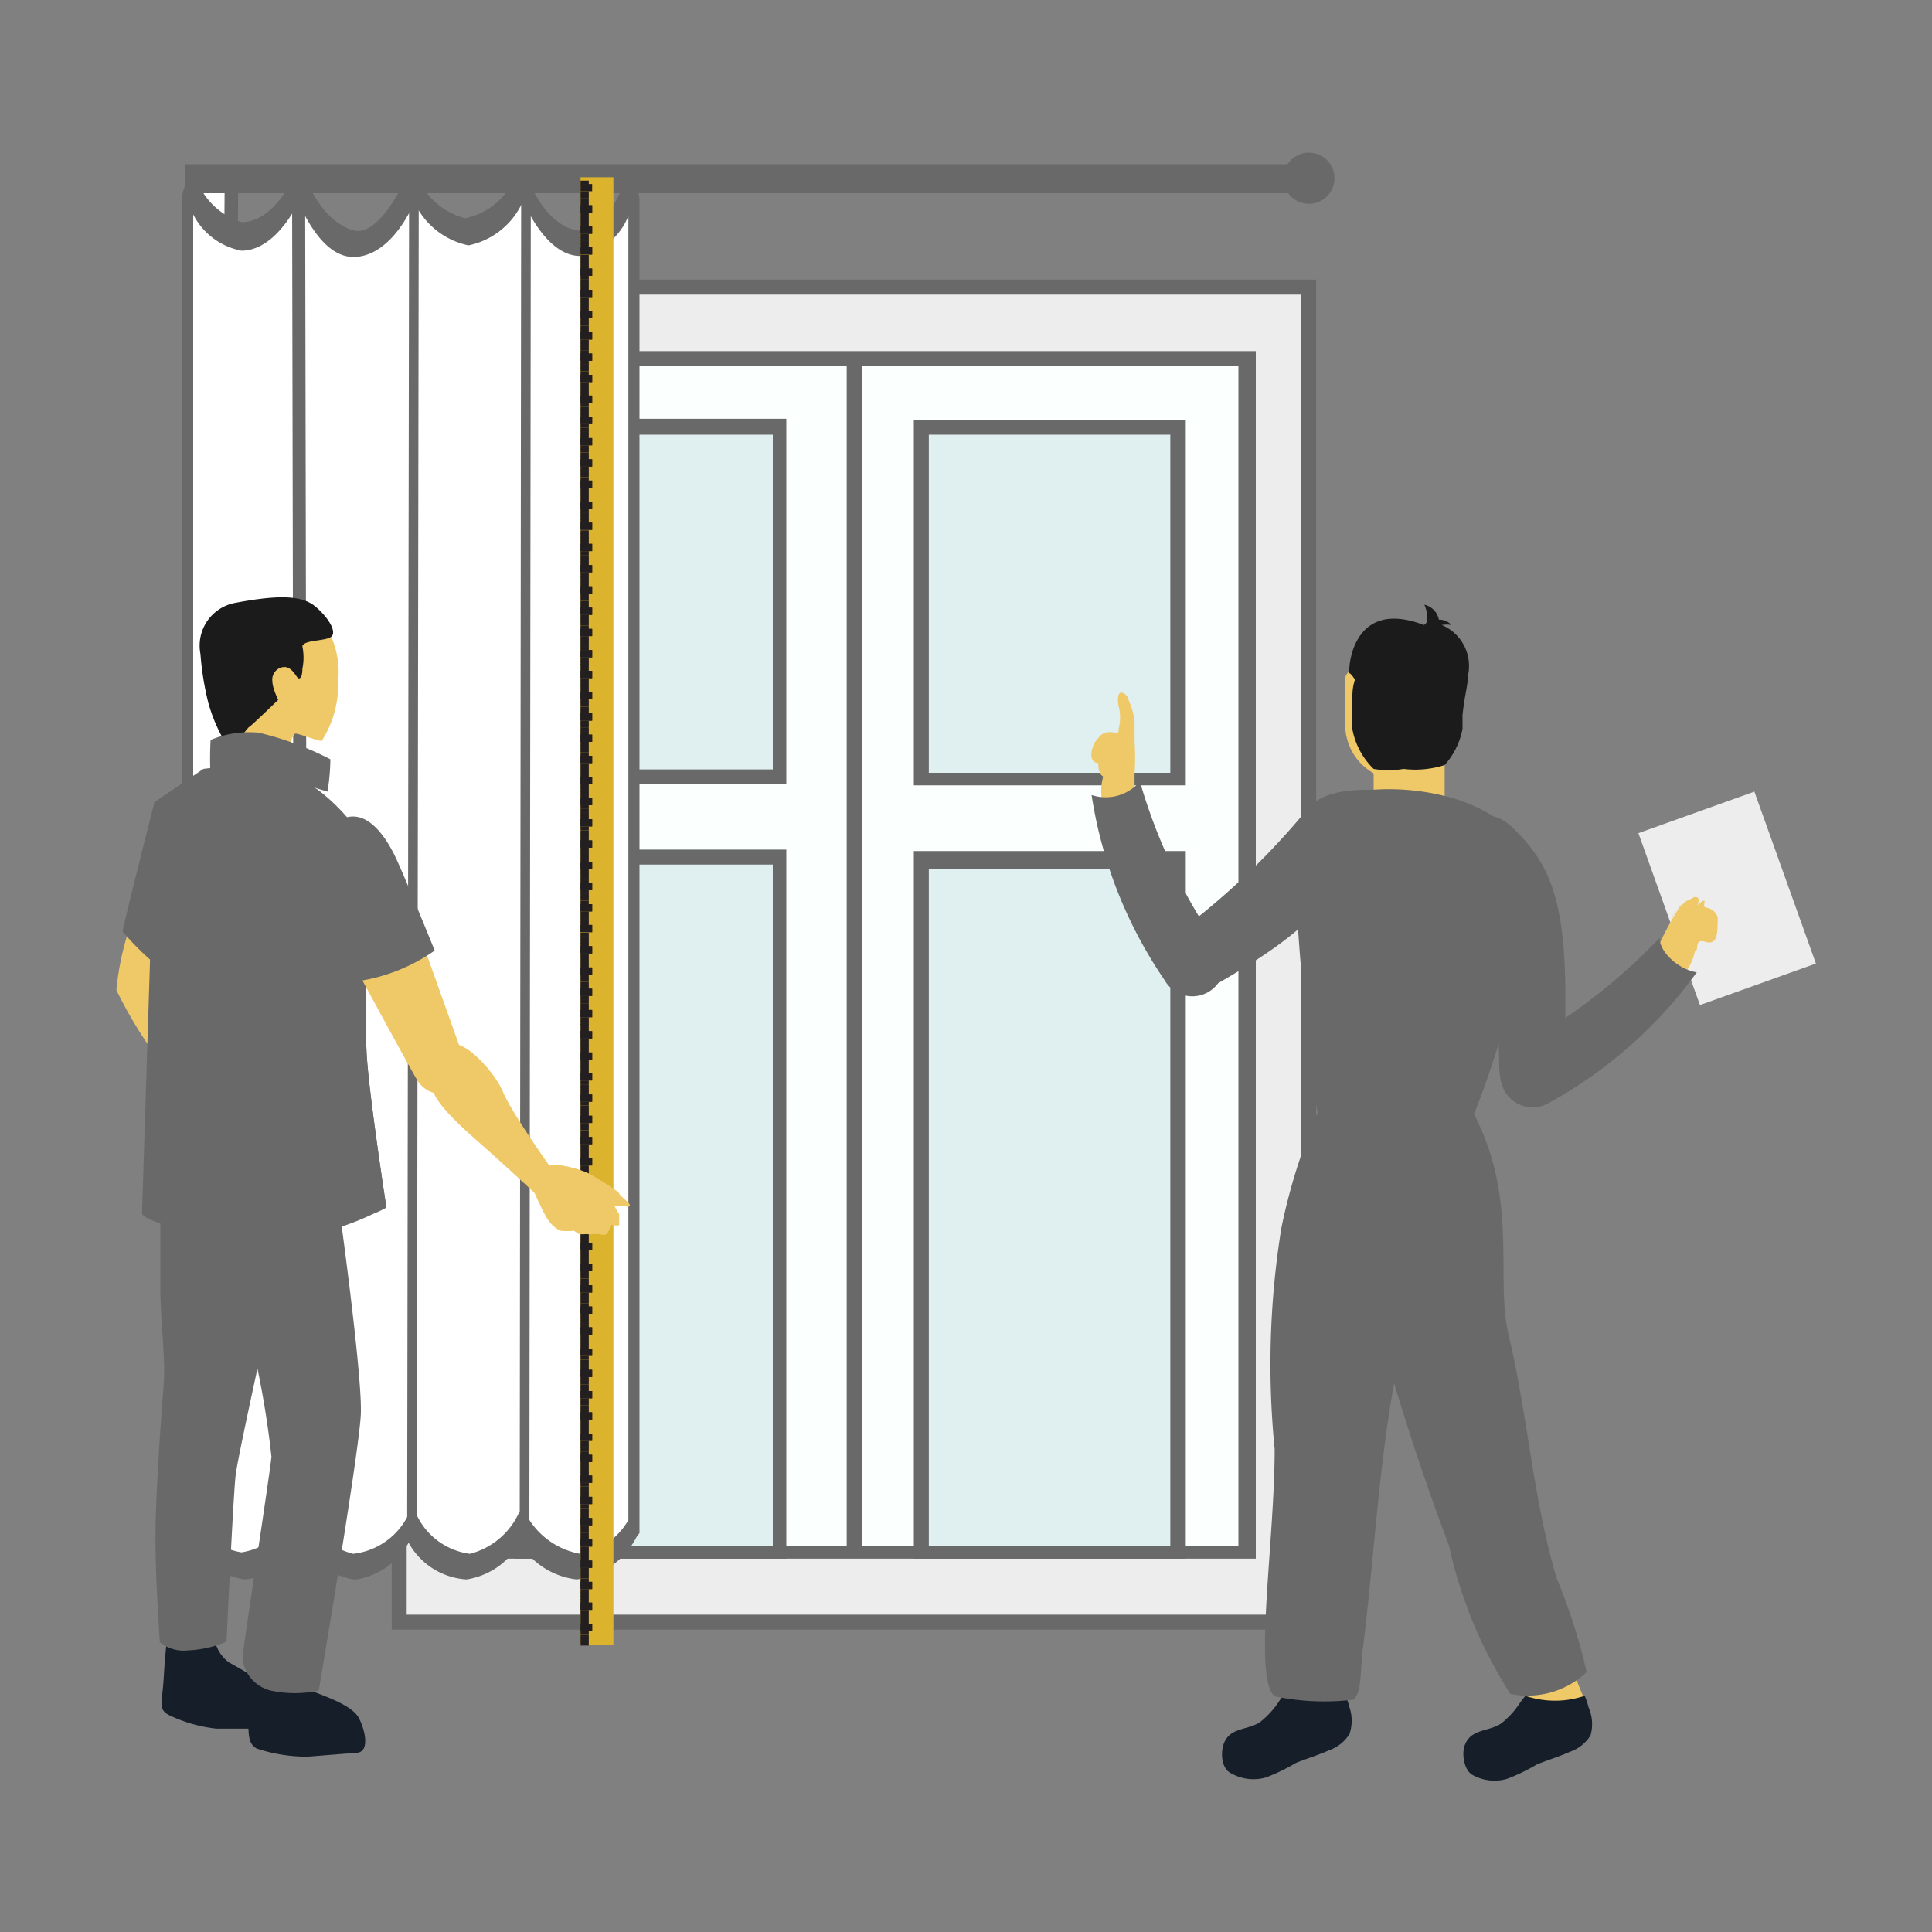 <svg xmlns="http://www.w3.org/2000/svg" id="Layer_1" data-name="Layer 1" viewBox="0 0 40 40"><rect x="0" y="0" width="40" height="40" fill="#808080" stroke="none"/><defs><style>.cls-1{fill:#ededed;}.cls-2{fill:#696969;}.cls-3{fill:#fbfffe;}.cls-4{fill:#e0f0f1;}.cls-5{fill:#efc867;}.cls-6{fill:#161f29;}.cls-7{fill:#1b1b1c;}.cls-8{fill:#fff;}.cls-9{fill:#dbb32d;}.cls-10{fill:#231f20;}</style></defs><rect class="cls-1" x="34.48" y="16.7" width="2.55" height="3.78" transform="translate(-4.17 13.15) rotate(-19.7)"></rect><rect class="cls-1" x="8.26" y="5.94" width="18.84" height="27.64"></rect><path class="cls-2" d="M27.25,33.74H8.11V5.79H27.25ZM8.42,33.43H26.94V6.1H8.42Z"></path><rect class="cls-3" x="9.56" y="7.41" width="16.23" height="24.71"></rect><path class="cls-2" d="M26,32.27H9.41v-25H26ZM9.72,32H25.64V7.57H9.72Z"></path><rect class="cls-2" x="17.53" y="7.41" width="0.31" height="24.74"></rect><rect class="cls-4" x="10.81" y="8.82" width="5.31" height="7.26"></rect><path class="cls-2" d="M16.28,16.24H10.66V8.67h5.62ZM11,15.93h5V9H11Z"></path><rect class="cls-4" x="10.81" y="17.74" width="5.31" height="14.38"></rect><path class="cls-2" d="M16.28,32.27H10.66V17.59h5.62ZM11,32h5V17.9H11Z"></path><rect class="cls-4" x="19.08" y="8.85" width="5.31" height="7.26"></rect><path class="cls-2" d="M24.55,16.26H18.92V8.7h5.63ZM19.23,16h5V9h-5Z"></path><rect class="cls-4" x="19.08" y="17.77" width="5.31" height="14.35"></rect><path class="cls-2" d="M24.55,32.27H18.92V17.62h5.63ZM19.23,32h5v-14h-5Z"></path><path class="cls-5" d="M32.4,34.73a3.51,3.51,0,0,1-.92.2l.2.45,1.1-.25-.19-.47Z"></path><path class="cls-6" d="M32.89,35.35a1.69,1.69,0,0,0-.08-.24v0a1.92,1.92,0,0,1-1.23,0l-.1.13a1.76,1.76,0,0,1-.41.45c-.27.17-.63.1-.75.46-.06.19,0,.51.17.6a.93.93,0,0,0,.71.08,3.93,3.93,0,0,0,.62-.3c.22-.09.46-.16.68-.26a.81.81,0,0,0,.43-.34A.86.86,0,0,0,32.89,35.35Z"></path><path class="cls-2" d="M27.49,22.84A51,51,0,0,0,30,32a9.41,9.41,0,0,0,1.27,3.07,1.78,1.78,0,0,0,1.58-.45,11.77,11.77,0,0,0-.62-1.94c-.5-1.69-.59-3.33-1-5.06-.27-1.14.2-2.73-.68-4.49-.45-.9-1.42-.35-2.6-.35Z"></path><path class="cls-5" d="M28.44,14.62V16.7a.51.51,0,0,0,.55.52c.15,0,.92-.11.92-.52V14.62Z"></path><path class="cls-5" d="M29.91,16.7s.09.41-1.15.84a.91.91,0,0,1-.31-.77Z"></path><path class="cls-5" d="M30.1,14a1,1,0,0,1,0,.3V15A1.14,1.14,0,0,1,29,16.16,1.16,1.16,0,0,1,27.85,15s0-.48,0-.95c0-.1.15-.21.18-.3l1.66-.71Z"></path><path class="cls-7" d="M28.06,14.08s-.09-.14-.12-.14,0-1.59,1.54-1a.13.13,0,0,0,.07-.11.69.69,0,0,0-.06-.31.39.39,0,0,1,.3.31.33.33,0,0,1,.26.11.59.59,0,0,0-.2,0A.92.92,0,0,1,30.39,14c0,.2-.06.35-.11.8v.29a1.56,1.56,0,0,1-.37.75,2,2,0,0,1-.85.08,1.83,1.83,0,0,1-.62,0A1.54,1.54,0,0,1,28,15.1v-.71a1.06,1.06,0,0,1,.05-.31Z"></path><path class="cls-2" d="M31.3,17.12c.92.88,1.23,1.75,1.07,5,0,.69-1.29,1.16-1.33,0C31,20,31,19.19,30.47,18.32S30.58,16.44,31.3,17.12Z"></path><path class="cls-5" d="M34.26,20.09s0-.19,0-.16,0-.06,0-.07l0-.08c0-.06,0-.11.07-.16a2.92,2.92,0,0,1,.14-.31,5.51,5.51,0,0,1,.34-.58c.07-.11-.27.37-.2.26a1.67,1.67,0,0,1,.31-.34c.06,0,.15-.11.22-.07s0,.21-.08.27.25-.31.23-.17,0,.09.1.13a.29.29,0,0,1,.17.17.58.58,0,0,1,0,.14c0,.17,0,.46-.25.38s-.12.18-.22.2a1.09,1.09,0,0,1-.28.53C34.65,20.39,34.44,20.25,34.26,20.09Z"></path><path class="cls-2" d="M31.42,21.68a12.13,12.13,0,0,0,2.94-2.26l0,0c0,.3.41.66.77.71a9.32,9.32,0,0,1-3.09,2.72A.66.66,0,1,1,31.42,21.68Z"></path><path class="cls-2" d="M28,17.31c-.25,1.19-.67,1.87-3.07,3.21-.5.28-1.42-.59-.64-1.14a15.33,15.33,0,0,0,2.63-2.45C27.52,16.29,28.09,16.68,28,17.31Z"></path><path class="cls-5" d="M23.38,16.83s.08-.18.11-.13,0-.06,0-.08v-.08c0-.06,0-.12,0-.18s0-.22,0-.34a5.12,5.12,0,0,0,0-.67c0-.13,0-.26,0-.4a1.31,1.31,0,0,0-.12-.44c0-.07-.08-.17-.16-.17s-.07.21-.05.28a.94.94,0,0,1,0,.47c0,.1,0,.08-.15.07a.29.29,0,0,0-.23.07l-.09.11c-.1.14-.17.44.05.46,0,.09,0,.21.1.28a1.08,1.08,0,0,0,0,.59C22.89,16.91,23.15,16.89,23.38,16.83Z"></path><path class="cls-2" d="M25.18,19.53a11.73,11.73,0,0,1-1.58-3.35v0a.93.93,0,0,1-1,.28,9.25,9.25,0,0,0,1.51,3.83A.66.66,0,1,0,25.18,19.53Z"></path><path class="cls-6" d="M27.73,35.05c.06,0,.1,0,.13.06a1.69,1.69,0,0,1,.08.24.86.86,0,0,1,0,.55.81.81,0,0,1-.43.34c-.22.1-.46.17-.68.26a3.93,3.93,0,0,1-.62.3.93.93,0,0,1-.71-.08c-.21-.09-.23-.41-.17-.6.12-.36.48-.29.75-.46a1.76,1.76,0,0,0,.41-.45,3.64,3.64,0,0,1,.4-.48Z"></path><path class="cls-2" d="M27.39,22.79a12.11,12.11,0,0,0-.86,2.63A17.74,17.74,0,0,0,26.39,30c0,1.94-.45,4.75,0,5.12a5,5,0,0,0,1.63.07c.17-.14.14-.52.19-1,.23-1.83.32-3.65.64-5.48.13-.64,0-1.23.23-1.87s.81-.91,1-1.55.58-2.76-.65-2.66Z"></path><path class="cls-2" d="M27.27,23a5.77,5.77,0,0,0,3.23.11s1.8-4.37.82-5.91a3.31,3.31,0,0,0-1.41-.72,4.8,4.8,0,0,0-1.47-.13c-.58,0-1.65,0-1.65,1.25A51.41,51.41,0,0,0,27.27,23Z"></path><polyline class="cls-8" points="15.76 3.69 3.98 3.69 3.98 9.81 4.76 9.81 4.8 3.69"></polyline><path class="cls-2" d="M4.89,10.09H3.83V3.4H27.1V4H4.93Zm-.78-.56h.5L4.65,4H4.12Z"></path><path class="cls-8" d="M13.22,4.23V31.58c-.69,1.1-1.65,1.1-2.35,0a1.55,1.55,0,0,1-1.11.82,1.49,1.49,0,0,1-1.17-.82,1.44,1.44,0,0,1-1.23.82,1.58,1.58,0,0,1-1.09-.82,1.54,1.54,0,0,1-1.18.82,1.51,1.51,0,0,1-1.17-.82V4.19C3.92,4,4,3.91,4,4a1.51,1.51,0,0,0,1,.89c.46,0,.89-.4,1.21-1.07l0,.06C6.52,4.55,6.92,5,7.35,5s.91-.48,1.21-1.24h0a1.68,1.68,0,0,0,1.14,1h.05a1.59,1.59,0,0,0,1.17-1c.29.75.72,1.2,1.18,1.24s.75-.4,1-1C13.16,3.92,13.22,4.05,13.22,4.23Z"></path><path class="cls-2" d="M7.38,32.7H7.31a1.6,1.6,0,0,1-1.08-.76,1.48,1.48,0,0,1-1.17.76,1.69,1.69,0,0,1-1.23-.89l-.06-.08V4.19a.81.81,0,0,1,.13-.48c.06-.06.14,0,.19.06A1.47,1.47,0,0,0,5,4.6c.42,0,.82-.37,1.11-1l.1-.19.11.26c.26.64.63,1,1,1.1s.82-.46,1.1-1.15l.08-.16.13.16a1.46,1.46,0,0,0,1,.9h0a1.46,1.46,0,0,0,1.07-.93l.1-.18.09.21c.27.68.66,1.1,1.08,1.15s.7-.39.94-.94c.05-.11.13-.14.19-.09a.78.78,0,0,1,.14.5v27.5l-.06.08a1.64,1.64,0,0,1-1.24.88h0a1.58,1.58,0,0,1-1.18-.76,1.54,1.54,0,0,1-1.1.76,1.47,1.47,0,0,1-1.2-.76A1.52,1.52,0,0,1,7.38,32.7ZM6.23,31.23l.08.12a1.55,1.55,0,0,0,1,.82,1.45,1.45,0,0,0,1.15-.82l.08-.12.08.12a1.42,1.42,0,0,0,1.11.82,1.54,1.54,0,0,0,1-.82l.08-.12.08.12a1.59,1.59,0,0,0,1.12.82,1.41,1.41,0,0,0,1-.7v-27a1.35,1.35,0,0,1-1,.83h0c-.45,0-.87-.45-1.18-1.14a1.58,1.58,0,0,1-1.13.92h0a1.59,1.59,0,0,1-1.12-.89c-.32.7-.76,1.11-1.23,1.13s-.86-.44-1.17-1.13c-.32.62-.74,1-1.18,1a1.42,1.42,0,0,1-1-.75v27a1.41,1.41,0,0,0,1,.7h0a1.46,1.46,0,0,0,1.09-.82Z"></path><polygon class="cls-2" points="10.76 31.58 10.79 3.8 10.99 3.8 10.96 31.58 10.76 31.58"></polygon><polygon class="cls-2" points="8.43 31.58 8.47 3.8 8.67 3.8 8.63 31.58 8.43 31.58"></polygon><rect class="cls-2" x="6.07" y="4.19" width="0.27" height="27.74" transform="translate(-0.03 0.01) rotate(-0.11)"></rect><rect class="cls-9" x="12.02" y="3.67" width="0.68" height="30.39"></rect><rect class="cls-10" x="12.02" y="3.81" width="0.24" height="0.15"></rect><rect class="cls-10" x="12.02" y="4.25" width="0.24" height="0.15"></rect><rect class="cls-10" x="12.02" y="3.96" width="0.17" height="0.08"></rect><rect class="cls-10" x="12.02" y="3.74" width="0.17" height="0.08"></rect><rect class="cls-10" x="12.02" y="4.03" width="0.17" height="0.08"></rect><rect class="cls-10" x="12.02" y="4.11" width="0.17" height="0.08"></rect><rect class="cls-10" x="12.02" y="4.18" width="0.17" height="0.08"></rect><rect class="cls-10" x="12.02" y="4.25" width="0.24" height="0.15"></rect><rect class="cls-10" x="12.02" y="4.69" width="0.24" height="0.15"></rect><rect class="cls-10" x="12.02" y="4.4" width="0.17" height="0.08"></rect><rect class="cls-10" x="12.02" y="4.47" width="0.17" height="0.08"></rect><rect class="cls-10" x="12.02" y="4.54" width="0.17" height="0.08"></rect><rect class="cls-10" x="12.02" y="4.62" width="0.17" height="0.08"></rect><rect class="cls-10" x="12.02" y="4.69" width="0.24" height="0.15"></rect><rect class="cls-10" x="12.02" y="5.12" width="0.24" height="0.15"></rect><rect class="cls-10" x="12.02" y="4.84" width="0.17" height="0.08"></rect><rect class="cls-10" x="12.02" y="4.91" width="0.17" height="0.08"></rect><rect class="cls-10" x="12.02" y="4.98" width="0.17" height="0.08"></rect><rect class="cls-10" x="12.02" y="5.05" width="0.17" height="0.08"></rect><rect class="cls-10" x="12.02" y="5.12" width="0.24" height="0.15"></rect><rect class="cls-10" x="12.02" y="5.56" width="0.24" height="0.15"></rect><rect class="cls-10" x="12.02" y="5.28" width="0.17" height="0.08"></rect><rect class="cls-10" x="12.02" y="5.35" width="0.17" height="0.08"></rect><rect class="cls-10" x="12.02" y="5.42" width="0.17" height="0.08"></rect><rect class="cls-10" x="12.02" y="5.49" width="0.17" height="0.08"></rect><rect class="cls-10" x="12.02" y="5.56" width="0.24" height="0.15"></rect><rect class="cls-10" x="12.02" y="6" width="0.24" height="0.15"></rect><rect class="cls-10" x="12.02" y="5.71" width="0.17" height="0.08"></rect><rect class="cls-10" x="12.02" y="5.79" width="0.17" height="0.08"></rect><rect class="cls-10" x="12.02" y="5.86" width="0.17" height="0.08"></rect><rect class="cls-10" x="12.02" y="5.93" width="0.17" height="0.08"></rect><rect class="cls-10" x="12.02" y="6" width="0.24" height="0.15"></rect><rect class="cls-10" x="12.02" y="6.44" width="0.24" height="0.15"></rect><rect class="cls-10" x="12.02" y="6.15" width="0.17" height="0.08"></rect><rect class="cls-10" x="12.02" y="6.22" width="0.17" height="0.08"></rect><rect class="cls-10" x="12.02" y="6.3" width="0.17" height="0.08"></rect><rect class="cls-10" x="12.02" y="6.37" width="0.17" height="0.08"></rect><rect class="cls-10" x="12.02" y="6.44" width="0.24" height="0.15"></rect><rect class="cls-10" x="12.02" y="6.88" width="0.24" height="0.15"></rect><rect class="cls-10" x="12.02" y="6.59" width="0.17" height="0.08"></rect><rect class="cls-10" x="12.02" y="6.66" width="0.17" height="0.08"></rect><rect class="cls-10" x="12.02" y="6.74" width="0.17" height="0.08"></rect><rect class="cls-10" x="12.02" y="6.81" width="0.17" height="0.08"></rect><rect class="cls-10" x="12.02" y="6.88" width="0.24" height="0.15"></rect><rect class="cls-10" x="12.02" y="7.32" width="0.24" height="0.15"></rect><rect class="cls-10" x="12.02" y="7.03" width="0.17" height="0.08"></rect><rect class="cls-10" x="12.02" y="7.1" width="0.17" height="0.08"></rect><rect class="cls-10" x="12.02" y="7.17" width="0.17" height="0.08"></rect><rect class="cls-10" x="12.02" y="7.25" width="0.17" height="0.08"></rect><rect class="cls-10" x="12.02" y="7.32" width="0.24" height="0.15"></rect><rect class="cls-10" x="12.02" y="7.76" width="0.24" height="0.15"></rect><rect class="cls-10" x="12.02" y="7.47" width="0.17" height="0.08"></rect><rect class="cls-10" x="12.02" y="7.54" width="0.17" height="0.08"></rect><rect class="cls-10" x="12.02" y="7.61" width="0.17" height="0.08"></rect><rect class="cls-10" x="12.02" y="7.69" width="0.17" height="0.08"></rect><rect class="cls-10" x="12.02" y="7.76" width="0.24" height="0.15"></rect><rect class="cls-10" x="12.02" y="8.19" width="0.24" height="0.15"></rect><rect class="cls-10" x="12.02" y="7.91" width="0.17" height="0.08"></rect><rect class="cls-10" x="12.02" y="7.98" width="0.17" height="0.08"></rect><rect class="cls-10" x="12.02" y="8.05" width="0.17" height="0.08"></rect><rect class="cls-10" x="12.02" y="8.12" width="0.17" height="0.08"></rect><rect class="cls-10" x="12.02" y="8.19" width="0.24" height="0.15"></rect><rect class="cls-10" x="12.02" y="8.63" width="0.24" height="0.15"></rect><rect class="cls-10" x="12.02" y="8.34" width="0.17" height="0.08"></rect><rect class="cls-10" x="12.02" y="8.42" width="0.17" height="0.08"></rect><rect class="cls-10" x="12.02" y="8.49" width="0.17" height="0.08"></rect><rect class="cls-10" x="12.02" y="8.56" width="0.17" height="0.08"></rect><rect class="cls-10" x="12.02" y="8.63" width="0.24" height="0.15"></rect><rect class="cls-10" x="12.02" y="9.07" width="0.24" height="0.15"></rect><rect class="cls-10" x="12.02" y="8.78" width="0.17" height="0.08"></rect><rect class="cls-10" x="12.02" y="8.86" width="0.17" height="0.08"></rect><rect class="cls-10" x="12.02" y="8.93" width="0.17" height="0.08"></rect><rect class="cls-10" x="12.02" y="9" width="0.17" height="0.08"></rect><rect class="cls-10" x="12.02" y="9.07" width="0.24" height="0.15"></rect><rect class="cls-10" x="12.02" y="9.51" width="0.24" height="0.15"></rect><rect class="cls-10" x="12.02" y="9.22" width="0.17" height="0.08"></rect><rect class="cls-10" x="12.02" y="9.29" width="0.17" height="0.08"></rect><rect class="cls-10" x="12.02" y="9.37" width="0.17" height="0.08"></rect><rect class="cls-10" x="12.02" y="9.44" width="0.17" height="0.08"></rect><rect class="cls-10" x="12.02" y="9.51" width="0.24" height="0.15"></rect><rect class="cls-10" x="12.02" y="9.95" width="0.24" height="0.15"></rect><rect class="cls-10" x="12.02" y="9.66" width="0.17" height="0.08"></rect><rect class="cls-10" x="12.02" y="9.73" width="0.17" height="0.08"></rect><rect class="cls-10" x="12.02" y="9.8" width="0.17" height="0.08"></rect><rect class="cls-10" x="12.02" y="9.88" width="0.17" height="0.08"></rect><rect class="cls-10" x="12.02" y="9.95" width="0.24" height="0.15"></rect><rect class="cls-10" x="12.02" y="10.39" width="0.24" height="0.15"></rect><rect class="cls-10" x="12.02" y="10.1" width="0.17" height="0.08"></rect><rect class="cls-10" x="12.02" y="10.17" width="0.17" height="0.08"></rect><rect class="cls-10" x="12.02" y="10.24" width="0.17" height="0.08"></rect><rect class="cls-10" x="12.02" y="10.32" width="0.17" height="0.08"></rect><rect class="cls-10" x="12.02" y="10.39" width="0.24" height="0.15"></rect><rect class="cls-10" x="12.02" y="10.82" width="0.24" height="0.15"></rect><rect class="cls-10" x="12.02" y="10.54" width="0.17" height="0.08"></rect><rect class="cls-10" x="12.02" y="10.61" width="0.17" height="0.08"></rect><rect class="cls-10" x="12.02" y="10.68" width="0.17" height="0.08"></rect><rect class="cls-10" x="12.02" y="10.75" width="0.17" height="0.08"></rect><rect class="cls-10" x="12.02" y="10.82" width="0.24" height="0.15"></rect><rect class="cls-10" x="12.02" y="11.26" width="0.24" height="0.15"></rect><rect class="cls-10" x="12.02" y="10.98" width="0.17" height="0.08"></rect><rect class="cls-10" x="12.02" y="11.05" width="0.17" height="0.08"></rect><rect class="cls-10" x="12.02" y="11.12" width="0.17" height="0.08"></rect><rect class="cls-10" x="12.02" y="11.19" width="0.17" height="0.08"></rect><rect class="cls-10" x="12.02" y="11.26" width="0.24" height="0.15"></rect><rect class="cls-10" x="12.02" y="11.7" width="0.24" height="0.15"></rect><rect class="cls-10" x="12.02" y="11.41" width="0.17" height="0.08"></rect><rect class="cls-10" x="12.02" y="11.49" width="0.17" height="0.08"></rect><rect class="cls-10" x="12.02" y="11.56" width="0.17" height="0.08"></rect><rect class="cls-10" x="12.02" y="11.63" width="0.17" height="0.08"></rect><rect class="cls-10" x="12.02" y="11.7" width="0.24" height="0.15"></rect><rect class="cls-10" x="12.02" y="12.14" width="0.24" height="0.15"></rect><rect class="cls-10" x="12.02" y="11.85" width="0.17" height="0.08"></rect><rect class="cls-10" x="12.02" y="11.92" width="0.17" height="0.08"></rect><rect class="cls-10" x="12.02" y="12" width="0.17" height="0.08"></rect><rect class="cls-10" x="12.02" y="12.07" width="0.17" height="0.08"></rect><rect class="cls-10" x="12.02" y="12.14" width="0.24" height="0.15"></rect><rect class="cls-10" x="12.02" y="12.58" width="0.24" height="0.15"></rect><rect class="cls-10" x="12.02" y="12.29" width="0.17" height="0.08"></rect><rect class="cls-10" x="12.02" y="12.36" width="0.17" height="0.08"></rect><rect class="cls-10" x="12.02" y="12.44" width="0.17" height="0.08"></rect><rect class="cls-10" x="12.02" y="12.51" width="0.17" height="0.08"></rect><rect class="cls-10" x="12.02" y="12.58" width="0.24" height="0.15"></rect><rect class="cls-10" x="12.02" y="13.02" width="0.24" height="0.15"></rect><rect class="cls-10" x="12.02" y="12.73" width="0.17" height="0.08"></rect><rect class="cls-10" x="12.02" y="12.8" width="0.17" height="0.08"></rect><rect class="cls-10" x="12.02" y="12.87" width="0.17" height="0.08"></rect><rect class="cls-10" x="12.02" y="12.95" width="0.17" height="0.08"></rect><rect class="cls-10" x="12.02" y="13.02" width="0.24" height="0.15"></rect><rect class="cls-10" x="12.02" y="13.46" width="0.24" height="0.15"></rect><rect class="cls-10" x="12.02" y="13.17" width="0.17" height="0.08"></rect><rect class="cls-10" x="12.02" y="13.24" width="0.17" height="0.08"></rect><rect class="cls-10" x="12.02" y="13.31" width="0.17" height="0.08"></rect><rect class="cls-10" x="12.02" y="13.38" width="0.17" height="0.08"></rect><rect class="cls-10" x="12.02" y="13.46" width="0.24" height="0.15"></rect><rect class="cls-10" x="12.02" y="13.89" width="0.24" height="0.15"></rect><rect class="cls-10" x="12.02" y="13.61" width="0.17" height="0.08"></rect><rect class="cls-10" x="12.02" y="13.68" width="0.17" height="0.08"></rect><rect class="cls-10" x="12.02" y="13.75" width="0.17" height="0.08"></rect><rect class="cls-10" x="12.02" y="13.82" width="0.17" height="0.08"></rect><rect class="cls-10" x="12.02" y="13.89" width="0.24" height="0.15"></rect><rect class="cls-10" x="12.02" y="14.33" width="0.24" height="0.15"></rect><rect class="cls-10" x="12.02" y="14.04" width="0.17" height="0.08"></rect><rect class="cls-10" x="12.02" y="14.12" width="0.17" height="0.08"></rect><rect class="cls-10" x="12.02" y="14.19" width="0.17" height="0.08"></rect><rect class="cls-10" x="12.02" y="14.26" width="0.17" height="0.08"></rect><rect class="cls-10" x="12.02" y="14.33" width="0.24" height="0.15"></rect><rect class="cls-10" x="12.02" y="14.77" width="0.24" height="0.15"></rect><rect class="cls-10" x="12.02" y="14.48" width="0.17" height="0.08"></rect><rect class="cls-10" x="12.02" y="14.55" width="0.17" height="0.08"></rect><rect class="cls-10" x="12.02" y="14.63" width="0.17" height="0.08"></rect><rect class="cls-10" x="12.02" y="14.7" width="0.17" height="0.08"></rect><rect class="cls-10" x="12.02" y="14.77" width="0.24" height="0.15"></rect><rect class="cls-10" x="12.02" y="15.21" width="0.24" height="0.15"></rect><rect class="cls-10" x="12.02" y="14.92" width="0.17" height="0.08"></rect><rect class="cls-10" x="12.02" y="14.99" width="0.17" height="0.08"></rect><rect class="cls-10" x="12.02" y="15.07" width="0.17" height="0.08"></rect><rect class="cls-10" x="12.02" y="15.14" width="0.17" height="0.08"></rect><rect class="cls-10" x="12.02" y="15.21" width="0.24" height="0.15"></rect><rect class="cls-10" x="12.02" y="15.65" width="0.24" height="0.15"></rect><rect class="cls-10" x="12.02" y="15.36" width="0.17" height="0.08"></rect><rect class="cls-10" x="12.02" y="15.43" width="0.17" height="0.08"></rect><rect class="cls-10" x="12.02" y="15.5" width="0.17" height="0.08"></rect><rect class="cls-10" x="12.02" y="15.58" width="0.17" height="0.08"></rect><rect class="cls-10" x="12.02" y="15.65" width="0.24" height="0.15"></rect><rect class="cls-10" x="12.02" y="16.09" width="0.24" height="0.15"></rect><rect class="cls-10" x="12.02" y="15.8" width="0.17" height="0.08"></rect><rect class="cls-10" x="12.02" y="15.87" width="0.17" height="0.08"></rect><rect class="cls-10" x="12.02" y="15.94" width="0.17" height="0.08"></rect><rect class="cls-10" x="12.02" y="16.02" width="0.17" height="0.08"></rect><rect class="cls-10" x="12.02" y="16.09" width="0.24" height="0.15"></rect><rect class="cls-10" x="12.02" y="16.52" width="0.24" height="0.15"></rect><rect class="cls-10" x="12.02" y="16.24" width="0.17" height="0.08"></rect><rect class="cls-10" x="12.02" y="16.31" width="0.17" height="0.08"></rect><rect class="cls-10" x="12.02" y="16.38" width="0.17" height="0.08"></rect><rect class="cls-10" x="12.02" y="16.45" width="0.17" height="0.08"></rect><rect class="cls-10" x="12.02" y="16.52" width="0.24" height="0.15"></rect><rect class="cls-10" x="12.02" y="16.96" width="0.24" height="0.15"></rect><rect class="cls-10" x="12.02" y="16.67" width="0.17" height="0.08"></rect><rect class="cls-10" x="12.02" y="16.75" width="0.17" height="0.08"></rect><rect class="cls-10" x="12.02" y="16.82" width="0.17" height="0.08"></rect><rect class="cls-10" x="12.02" y="16.89" width="0.17" height="0.08"></rect><rect class="cls-10" x="12.02" y="16.96" width="0.24" height="0.15"></rect><rect class="cls-10" x="12.02" y="17.4" width="0.24" height="0.15"></rect><rect class="cls-10" x="12.02" y="17.11" width="0.17" height="0.08"></rect><rect class="cls-10" x="12.02" y="17.19" width="0.17" height="0.08"></rect><rect class="cls-10" x="12.02" y="17.26" width="0.17" height="0.08"></rect><rect class="cls-10" x="12.02" y="17.33" width="0.17" height="0.08"></rect><rect class="cls-10" x="12.02" y="17.4" width="0.24" height="0.15"></rect><rect class="cls-10" x="12.02" y="17.84" width="0.24" height="0.15"></rect><rect class="cls-10" x="12.02" y="17.55" width="0.17" height="0.08"></rect><rect class="cls-10" x="12.02" y="17.62" width="0.17" height="0.08"></rect><rect class="cls-10" x="12.02" y="17.7" width="0.17" height="0.08"></rect><rect class="cls-10" x="12.02" y="17.77" width="0.17" height="0.08"></rect><rect class="cls-10" x="12.02" y="17.84" width="0.24" height="0.15"></rect><rect class="cls-10" x="12.02" y="18.28" width="0.24" height="0.15"></rect><rect class="cls-10" x="12.02" y="17.99" width="0.17" height="0.08"></rect><rect class="cls-10" x="12.02" y="18.06" width="0.17" height="0.08"></rect><rect class="cls-10" x="12.02" y="18.14" width="0.17" height="0.08"></rect><rect class="cls-10" x="12.02" y="18.21" width="0.17" height="0.08"></rect><rect class="cls-10" x="12.02" y="18.28" width="0.24" height="0.15"></rect><rect class="cls-10" x="12.02" y="18.72" width="0.24" height="0.15"></rect><rect class="cls-10" x="12.02" y="18.43" width="0.17" height="0.08"></rect><rect class="cls-10" x="12.02" y="18.5" width="0.17" height="0.08"></rect><rect class="cls-10" x="12.02" y="18.57" width="0.17" height="0.08"></rect><rect class="cls-10" x="12.02" y="18.65" width="0.17" height="0.08"></rect><rect class="cls-10" x="12.02" y="18.72" width="0.24" height="0.15"></rect><rect class="cls-10" x="12.02" y="19.15" width="0.24" height="0.15"></rect><rect class="cls-10" x="12.02" y="18.87" width="0.17" height="0.08"></rect><rect class="cls-10" x="12.02" y="18.94" width="0.17" height="0.08"></rect><rect class="cls-10" x="12.02" y="19.01" width="0.17" height="0.08"></rect><rect class="cls-10" x="12.02" y="19.08" width="0.17" height="0.08"></rect><rect class="cls-10" x="12.02" y="19.15" width="0.24" height="0.15"></rect><rect class="cls-10" x="12.02" y="19.59" width="0.24" height="0.15"></rect><rect class="cls-10" x="12.02" y="19.31" width="0.17" height="0.08"></rect><rect class="cls-10" x="12.02" y="19.38" width="0.17" height="0.08"></rect><rect class="cls-10" x="12.02" y="19.45" width="0.17" height="0.08"></rect><rect class="cls-10" x="12.02" y="19.52" width="0.17" height="0.08"></rect><rect class="cls-10" x="12.02" y="19.59" width="0.24" height="0.15"></rect><rect class="cls-10" x="12.02" y="20.03" width="0.24" height="0.15"></rect><rect class="cls-10" x="12.02" y="19.74" width="0.17" height="0.08"></rect><rect class="cls-10" x="12.02" y="19.82" width="0.17" height="0.08"></rect><rect class="cls-10" x="12.02" y="19.89" width="0.17" height="0.08"></rect><rect class="cls-10" x="12.02" y="19.96" width="0.17" height="0.08"></rect><rect class="cls-10" x="12.02" y="20.03" width="0.24" height="0.15"></rect><rect class="cls-10" x="12.02" y="20.47" width="0.24" height="0.15"></rect><rect class="cls-10" x="12.02" y="20.18" width="0.17" height="0.08"></rect><rect class="cls-10" x="12.02" y="20.25" width="0.17" height="0.08"></rect><rect class="cls-10" x="12.02" y="20.33" width="0.17" height="0.08"></rect><rect class="cls-10" x="12.02" y="20.4" width="0.17" height="0.08"></rect><rect class="cls-10" x="12.02" y="20.47" width="0.24" height="0.15"></rect><rect class="cls-10" x="12.02" y="20.91" width="0.24" height="0.15"></rect><rect class="cls-10" x="12.02" y="20.62" width="0.17" height="0.08"></rect><rect class="cls-10" x="12.02" y="20.69" width="0.17" height="0.08"></rect><rect class="cls-10" x="12.02" y="20.77" width="0.17" height="0.08"></rect><rect class="cls-10" x="12.02" y="20.84" width="0.17" height="0.08"></rect><rect class="cls-10" x="12.02" y="20.91" width="0.24" height="0.15"></rect><rect class="cls-10" x="12.02" y="21.35" width="0.24" height="0.15"></rect><rect class="cls-10" x="12.02" y="21.06" width="0.17" height="0.08"></rect><rect class="cls-10" x="12.02" y="21.13" width="0.17" height="0.08"></rect><rect class="cls-10" x="12.02" y="21.2" width="0.17" height="0.08"></rect><rect class="cls-10" x="12.02" y="21.28" width="0.17" height="0.08"></rect><rect class="cls-10" x="12.02" y="21.35" width="0.24" height="0.15"></rect><rect class="cls-10" x="12.02" y="21.79" width="0.24" height="0.15"></rect><rect class="cls-10" x="12.02" y="21.5" width="0.17" height="0.08"></rect><rect class="cls-10" x="12.02" y="21.57" width="0.17" height="0.08"></rect><rect class="cls-10" x="12.02" y="21.64" width="0.17" height="0.08"></rect><rect class="cls-10" x="12.02" y="21.72" width="0.17" height="0.08"></rect><rect class="cls-10" x="12.02" y="21.79" width="0.24" height="0.15"></rect><rect class="cls-10" x="12.02" y="22.22" width="0.24" height="0.15"></rect><rect class="cls-10" x="12.02" y="21.94" width="0.17" height="0.08"></rect><rect class="cls-10" x="12.02" y="22.01" width="0.17" height="0.08"></rect><rect class="cls-10" x="12.02" y="22.08" width="0.17" height="0.08"></rect><rect class="cls-10" x="12.02" y="22.15" width="0.17" height="0.08"></rect><rect class="cls-10" x="12.02" y="22.22" width="0.24" height="0.15"></rect><rect class="cls-10" x="12.02" y="22.66" width="0.24" height="0.15"></rect><rect class="cls-10" x="12.02" y="22.37" width="0.17" height="0.08"></rect><rect class="cls-10" x="12.02" y="22.45" width="0.17" height="0.08"></rect><rect class="cls-10" x="12.02" y="22.52" width="0.17" height="0.08"></rect><rect class="cls-10" x="12.02" y="22.59" width="0.17" height="0.08"></rect><rect class="cls-10" x="12.02" y="22.66" width="0.24" height="0.15"></rect><rect class="cls-10" x="12.02" y="23.1" width="0.24" height="0.15"></rect><rect class="cls-10" x="12.02" y="22.81" width="0.17" height="0.08"></rect><rect class="cls-10" x="12.02" y="22.89" width="0.17" height="0.08"></rect><rect class="cls-10" x="12.02" y="22.96" width="0.17" height="0.08"></rect><rect class="cls-10" x="12.02" y="23.03" width="0.17" height="0.08"></rect><rect class="cls-10" x="12.02" y="23.1" width="0.24" height="0.15"></rect><rect class="cls-10" x="12.02" y="23.54" width="0.24" height="0.15"></rect><rect class="cls-10" x="12.02" y="23.25" width="0.17" height="0.08"></rect><rect class="cls-10" x="12.02" y="23.32" width="0.17" height="0.08"></rect><rect class="cls-10" x="12.02" y="23.4" width="0.17" height="0.08"></rect><rect class="cls-10" x="12.02" y="23.47" width="0.17" height="0.08"></rect><rect class="cls-10" x="12.02" y="23.54" width="0.24" height="0.15"></rect><rect class="cls-10" x="12.02" y="23.98" width="0.24" height="0.15"></rect><rect class="cls-10" x="12.02" y="23.69" width="0.17" height="0.08"></rect><rect class="cls-10" x="12.02" y="23.76" width="0.17" height="0.08"></rect><rect class="cls-10" x="12.02" y="23.83" width="0.17" height="0.08"></rect><rect class="cls-10" x="12.02" y="23.91" width="0.17" height="0.08"></rect><rect class="cls-10" x="12.02" y="23.98" width="0.24" height="0.15"></rect><rect class="cls-10" x="12.02" y="24.42" width="0.24" height="0.15"></rect><rect class="cls-10" x="12.02" y="24.13" width="0.17" height="0.08"></rect><rect class="cls-10" x="12.02" y="24.2" width="0.17" height="0.08"></rect><rect class="cls-10" x="12.02" y="24.27" width="0.17" height="0.08"></rect><rect class="cls-10" x="12.02" y="24.35" width="0.17" height="0.08"></rect><rect class="cls-10" x="12.02" y="24.42" width="0.24" height="0.15"></rect><rect class="cls-10" x="12.02" y="24.85" width="0.24" height="0.15"></rect><rect class="cls-10" x="12.02" y="24.57" width="0.17" height="0.08"></rect><rect class="cls-10" x="12.02" y="24.64" width="0.17" height="0.08"></rect><rect class="cls-10" x="12.02" y="24.71" width="0.17" height="0.08"></rect><rect class="cls-10" x="12.02" y="24.78" width="0.17" height="0.08"></rect><rect class="cls-10" x="12.02" y="24.85" width="0.24" height="0.15"></rect><rect class="cls-10" x="12.02" y="25.29" width="0.24" height="0.15"></rect><rect class="cls-10" x="12.02" y="25" width="0.17" height="0.08"></rect><rect class="cls-10" x="12.02" y="25.08" width="0.17" height="0.08"></rect><rect class="cls-10" x="12.02" y="25.15" width="0.17" height="0.08"></rect><rect class="cls-10" x="12.02" y="25.22" width="0.17" height="0.08"></rect><rect class="cls-10" x="12.02" y="25.29" width="0.24" height="0.15"></rect><rect class="cls-10" x="12.02" y="25.73" width="0.24" height="0.15"></rect><rect class="cls-10" x="12.02" y="25.44" width="0.17" height="0.08"></rect><rect class="cls-10" x="12.02" y="25.52" width="0.17" height="0.08"></rect><rect class="cls-10" x="12.02" y="25.59" width="0.17" height="0.08"></rect><rect class="cls-10" x="12.02" y="25.66" width="0.17" height="0.08"></rect><rect class="cls-10" x="12.02" y="25.73" width="0.24" height="0.15"></rect><rect class="cls-10" x="12.02" y="26.17" width="0.24" height="0.15"></rect><rect class="cls-10" x="12.02" y="25.88" width="0.17" height="0.08"></rect><rect class="cls-10" x="12.02" y="25.95" width="0.17" height="0.08"></rect><rect class="cls-10" x="12.02" y="26.03" width="0.17" height="0.08"></rect><rect class="cls-10" x="12.02" y="26.1" width="0.17" height="0.08"></rect><rect class="cls-10" x="12.02" y="26.17" width="0.24" height="0.15"></rect><rect class="cls-10" x="12.02" y="26.61" width="0.24" height="0.15"></rect><rect class="cls-10" x="12.02" y="26.32" width="0.17" height="0.08"></rect><rect class="cls-10" x="12.02" y="26.39" width="0.17" height="0.08"></rect><rect class="cls-10" x="12.02" y="26.47" width="0.17" height="0.08"></rect><rect class="cls-10" x="12.02" y="26.54" width="0.17" height="0.08"></rect><rect class="cls-10" x="12.02" y="26.61" width="0.24" height="0.15"></rect><rect class="cls-10" x="12.02" y="27.05" width="0.24" height="0.15"></rect><rect class="cls-10" x="12.02" y="26.76" width="0.17" height="0.08"></rect><rect class="cls-10" x="12.02" y="26.83" width="0.17" height="0.08"></rect><rect class="cls-10" x="12.02" y="26.9" width="0.17" height="0.08"></rect><rect class="cls-10" x="12.02" y="26.98" width="0.17" height="0.08"></rect><rect class="cls-10" x="12.02" y="27.05" width="0.24" height="0.15"></rect><rect class="cls-10" x="12.02" y="27.48" width="0.24" height="0.15"></rect><rect class="cls-10" x="12.02" y="27.2" width="0.17" height="0.08"></rect><rect class="cls-10" x="12.02" y="27.27" width="0.17" height="0.08"></rect><rect class="cls-10" x="12.02" y="27.34" width="0.17" height="0.08"></rect><rect class="cls-10" x="12.02" y="27.41" width="0.17" height="0.08"></rect><rect class="cls-10" x="12.02" y="27.48" width="0.24" height="0.15"></rect><rect class="cls-10" x="12.02" y="27.92" width="0.24" height="0.15"></rect><rect class="cls-10" x="12.02" y="27.64" width="0.17" height="0.08"></rect><rect class="cls-10" x="12.02" y="27.71" width="0.17" height="0.08"></rect><rect class="cls-10" x="12.02" y="27.78" width="0.17" height="0.08"></rect><rect class="cls-10" x="12.02" y="27.85" width="0.17" height="0.08"></rect><rect class="cls-10" x="12.02" y="27.92" width="0.24" height="0.15"></rect><rect class="cls-10" x="12.02" y="28.36" width="0.24" height="0.15"></rect><rect class="cls-10" x="12.02" y="28.07" width="0.17" height="0.08"></rect><rect class="cls-10" x="12.02" y="28.15" width="0.17" height="0.08"></rect><rect class="cls-10" x="12.02" y="28.22" width="0.17" height="0.08"></rect><rect class="cls-10" x="12.02" y="28.29" width="0.17" height="0.08"></rect><rect class="cls-10" x="12.02" y="28.36" width="0.24" height="0.15"></rect><rect class="cls-10" x="12.02" y="28.8" width="0.24" height="0.15"></rect><rect class="cls-10" x="12.02" y="28.51" width="0.17" height="0.08"></rect><rect class="cls-10" x="12.02" y="28.58" width="0.17" height="0.08"></rect><rect class="cls-10" x="12.02" y="28.66" width="0.17" height="0.08"></rect><rect class="cls-10" x="12.02" y="28.73" width="0.17" height="0.08"></rect><rect class="cls-10" x="12.02" y="28.8" width="0.24" height="0.15"></rect><rect class="cls-10" x="12.02" y="29.24" width="0.24" height="0.15"></rect><rect class="cls-10" x="12.02" y="28.95" width="0.17" height="0.08"></rect><rect class="cls-10" x="12.02" y="29.02" width="0.17" height="0.08"></rect><rect class="cls-10" x="12.02" y="29.1" width="0.17" height="0.08"></rect><rect class="cls-10" x="12.02" y="29.17" width="0.17" height="0.08"></rect><rect class="cls-10" x="12.02" y="29.24" width="0.24" height="0.15"></rect><rect class="cls-10" x="12.02" y="29.68" width="0.24" height="0.15"></rect><rect class="cls-10" x="12.02" y="29.39" width="0.17" height="0.08"></rect><rect class="cls-10" x="12.02" y="29.46" width="0.17" height="0.08"></rect><rect class="cls-10" x="12.02" y="29.53" width="0.17" height="0.08"></rect><rect class="cls-10" x="12.02" y="29.61" width="0.17" height="0.08"></rect><rect class="cls-10" x="12.02" y="29.68" width="0.24" height="0.15"></rect><rect class="cls-10" x="12.02" y="30.12" width="0.24" height="0.15"></rect><rect class="cls-10" x="12.02" y="29.83" width="0.17" height="0.08"></rect><rect class="cls-10" x="12.02" y="29.9" width="0.17" height="0.08"></rect><rect class="cls-10" x="12.02" y="29.97" width="0.17" height="0.08"></rect><rect class="cls-10" x="12.02" y="30.05" width="0.17" height="0.08"></rect><rect class="cls-10" x="12.02" y="30.12" width="0.24" height="0.15"></rect><rect class="cls-10" x="12.02" y="30.55" width="0.24" height="0.15"></rect><rect class="cls-10" x="12.02" y="30.27" width="0.17" height="0.08"></rect><rect class="cls-10" x="12.02" y="30.34" width="0.17" height="0.08"></rect><rect class="cls-10" x="12.02" y="30.41" width="0.17" height="0.08"></rect><rect class="cls-10" x="12.02" y="30.48" width="0.17" height="0.08"></rect><rect class="cls-10" x="12.02" y="30.55" width="0.24" height="0.15"></rect><rect class="cls-10" x="12.02" y="30.99" width="0.24" height="0.15"></rect><rect class="cls-10" x="12.02" y="30.7" width="0.17" height="0.08"></rect><rect class="cls-10" x="12.02" y="30.78" width="0.17" height="0.08"></rect><rect class="cls-10" x="12.02" y="30.85" width="0.17" height="0.08"></rect><rect class="cls-10" x="12.02" y="30.92" width="0.17" height="0.08"></rect><rect class="cls-10" x="12.02" y="30.99" width="0.24" height="0.15"></rect><rect class="cls-10" x="12.02" y="31.43" width="0.24" height="0.15"></rect><rect class="cls-10" x="12.02" y="31.14" width="0.17" height="0.08"></rect><rect class="cls-10" x="12.02" y="31.22" width="0.17" height="0.08"></rect><rect class="cls-10" x="12.02" y="31.29" width="0.17" height="0.08"></rect><rect class="cls-10" x="12.02" y="31.36" width="0.17" height="0.08"></rect><rect class="cls-10" x="12.02" y="31.43" width="0.24" height="0.15"></rect><rect class="cls-10" x="12.02" y="31.87" width="0.24" height="0.15"></rect><rect class="cls-10" x="12.02" y="31.58" width="0.17" height="0.08"></rect><rect class="cls-10" x="12.02" y="31.65" width="0.17" height="0.08"></rect><rect class="cls-10" x="12.02" y="31.73" width="0.17" height="0.08"></rect><rect class="cls-10" x="12.02" y="31.8" width="0.17" height="0.08"></rect><rect class="cls-10" x="12.02" y="31.87" width="0.24" height="0.15"></rect><rect class="cls-10" x="12.02" y="32.31" width="0.24" height="0.15"></rect><rect class="cls-10" x="12.02" y="32.02" width="0.17" height="0.08"></rect><rect class="cls-10" x="12.02" y="32.09" width="0.17" height="0.08"></rect><rect class="cls-10" x="12.02" y="32.16" width="0.17" height="0.08"></rect><rect class="cls-10" x="12.02" y="32.24" width="0.17" height="0.08"></rect><rect class="cls-10" x="12.02" y="32.31" width="0.24" height="0.15"></rect><rect class="cls-10" x="12.02" y="32.75" width="0.24" height="0.15"></rect><rect class="cls-10" x="12.02" y="32.46" width="0.17" height="0.08"></rect><rect class="cls-10" x="12.02" y="32.53" width="0.17" height="0.08"></rect><rect class="cls-10" x="12.02" y="32.6" width="0.17" height="0.08"></rect><rect class="cls-10" x="12.02" y="32.68" width="0.17" height="0.08"></rect><rect class="cls-10" x="12.02" y="32.75" width="0.24" height="0.15"></rect><rect class="cls-10" x="12.02" y="33.18" width="0.24" height="0.15"></rect><rect class="cls-10" x="12.02" y="32.9" width="0.17" height="0.08"></rect><rect class="cls-10" x="12.02" y="32.97" width="0.17" height="0.08"></rect><rect class="cls-10" x="12.02" y="33.04" width="0.17" height="0.08"></rect><rect class="cls-10" x="12.02" y="33.11" width="0.17" height="0.08"></rect><rect class="cls-10" x="12.02" y="33.18" width="0.24" height="0.15"></rect><rect class="cls-10" x="12.02" y="33.62" width="0.24" height="0.15"></rect><rect class="cls-10" x="12.02" y="33.33" width="0.17" height="0.08"></rect><rect class="cls-10" x="12.02" y="33.41" width="0.17" height="0.08"></rect><rect class="cls-10" x="12.02" y="33.48" width="0.17" height="0.08"></rect><rect class="cls-10" x="12.02" y="33.55" width="0.17" height="0.08"></rect><rect class="cls-10" x="12.02" y="33.62" width="0.24" height="0.15"></rect><rect class="cls-10" x="12.02" y="33.77" width="0.17" height="0.08"></rect><rect class="cls-10" x="12.02" y="33.85" width="0.17" height="0.08"></rect><rect class="cls-10" x="12.02" y="33.92" width="0.17" height="0.08"></rect><rect class="cls-10" x="12.02" y="33.99" width="0.17" height="0.08"></rect><path class="cls-5" d="M2.66,19.28a5.68,5.68,0,0,0-.25,1.22,9.24,9.24,0,0,0,.86,1.42l.48-2.21Z"></path><path class="cls-2" d="M3.2,16.6s-.66,2.59-.66,2.69a6,6,0,0,0,.82.79l.47-3.2a1,1,0,0,0-.37-.28A.3.3,0,0,0,3.2,16.6Z"></path><path class="cls-6" d="M3.48,33.73s-.06.47-.09,1-.12.64.09.77a3,3,0,0,0,1,.29l1,0c.3,0,.25-.43.13-.71s-.67-.54-.88-.67a.75.75,0,0,1-.29-.7C4.47,33.38,3.48,33.73,3.48,33.73Z"></path><path class="cls-6" d="M5.14,34.44s0,.48,0,1,0,.65.17.76a3.31,3.31,0,0,0,1.06.17l1-.08c.29,0,.2-.45.06-.72s-.73-.46-1-.57a.74.74,0,0,1-.37-.66C6.09,34,5.14,34.44,5.14,34.44Z"></path><path class="cls-2" d="M7,24.84s.51,3.64.47,4.45S6.6,35,6.6,35a2.31,2.31,0,0,1-1,0,.77.77,0,0,1-.58-.68c0-.13.55-3.68.6-4.16A19,19,0,0,0,5,27a7.42,7.42,0,0,1-.19-2C4.81,24.59,7,24.84,7,24.84Z"></path><path class="cls-2" d="M3.32,25.07s0,.89,0,1.58.11,1.48.07,2-.19,2.44-.17,3.43S3.31,34,3.31,34a.78.78,0,0,0,.58.17,2.35,2.35,0,0,0,.8-.18s.14-3.07.19-3.46.57-2.74.57-2.74.33-2.13,0-2.57S3.32,25.07,3.32,25.07Z"></path><path class="cls-5" d="M6.79,13.05A1.79,1.79,0,0,1,7,14.11a2.14,2.14,0,0,1-.34,1.23c-.09,0-.49-.16-.54-.15s0,0-.06.07,0,.26,0,.26l-1.27,0a9.72,9.72,0,0,1,0-2.1,1.2,1.2,0,0,1,1-.45A7.56,7.56,0,0,1,6.79,13.05Z"></path><path class="cls-5" d="M11.46,24.11a2.32,2.32,0,0,1,.7.17,5.26,5.26,0,0,1,.65.41c0,.06.25.22.23.27s-.1,0-.16,0l-.16,0a1.26,1.26,0,0,0,.1.18c0,.05,0,.19,0,.22s-.18,0-.18,0a.38.38,0,0,1-.08.19.19.19,0,0,1-.15,0l-.1,0a.71.71,0,0,1-.17,0,.64.64,0,0,1-.15,0l-.11-.07a1.14,1.14,0,0,1-.28,0,.66.66,0,0,1-.27-.25c-.09-.14-.28-.57-.31-.64s0-.3.1-.37A.73.73,0,0,1,11.46,24.11Z"></path><path class="cls-5" d="M11.42,24.2s-.82-1.15-1-1.58-.73-1-1-1a.45.45,0,0,0-.51.47c-.05.4,0,.67.87,1.44s1.45,1.32,1.45,1.32.14.07.25-.15A.55.55,0,0,0,11.42,24.2Z"></path><path class="cls-7" d="M6.26,13.38a1.15,1.15,0,0,1,0,.47c0,.19-.06.21-.09.19s-.13-.24-.29-.23a.26.26,0,0,0-.24.3c0,.14.12.38.12.38s-.57.55-.6.56-.15.21-.23.21H4.6a3.34,3.34,0,0,1-.29-.72,6.05,6.05,0,0,1-.16-1,.9.9,0,0,1,.73-1.06c.9-.17,1.37-.15,1.64.07s.46.53.34.63S6.3,13.24,6.26,13.38Z"></path><path class="cls-7" d="M4.77,14H4.24s-.18-.43.16-.46.33.11.34.16S4.77,14,4.77,14Z"></path><path class="cls-2" d="M6.78,16.39a4.27,4.27,0,0,0,.06-.67,6.49,6.49,0,0,0-1.48-.55,2.06,2.06,0,0,0-1,.15,6.92,6.92,0,0,0,0,.76,3.72,3.72,0,0,1,1.41,0Z"></path><path class="cls-2" d="M2.94,25.13s.06.24,1.79.5a5.42,5.42,0,0,0,3-.5A1.78,1.78,0,0,0,8,25s-.33-2.13-.4-3.05c-.06-.71,0-3-.09-4.11a1.71,1.71,0,0,0-.07-.59,4,4,0,0,0-.86-.9,2.83,2.83,0,0,0-1.21-.43,4.28,4.28,0,0,0-1.16,0l-1,.68Z"></path><path class="cls-2" d="M6.18,18a15.06,15.06,0,0,0,.45,2.34A4.42,4.42,0,0,0,7,21s.34,2.51.48,3.09c.08.36.19.77.27,1A1.78,1.78,0,0,0,8,25s-.33-2.13-.4-3.05c-.06-.71,0-3-.09-4.11l-1.08-.43Z"></path><path class="cls-5" d="M8.77,19.58l.8,2.24a1.79,1.79,0,0,1-.2.69c-.16.22-.55.16-.74-.16s-1.24-2.26-1.24-2.26.38-.5.65-.57A1.67,1.67,0,0,1,8.77,19.58Z"></path><path class="cls-2" d="M9,19.68a3.72,3.72,0,0,1-1.63.64L6.58,18A.93.93,0,0,1,7,17c.57-.35,1,.35,1.19.75S9,19.68,9,19.68Z"></path><circle class="cls-2" cx="27.1" cy="3.69" r="0.53"></circle></svg>